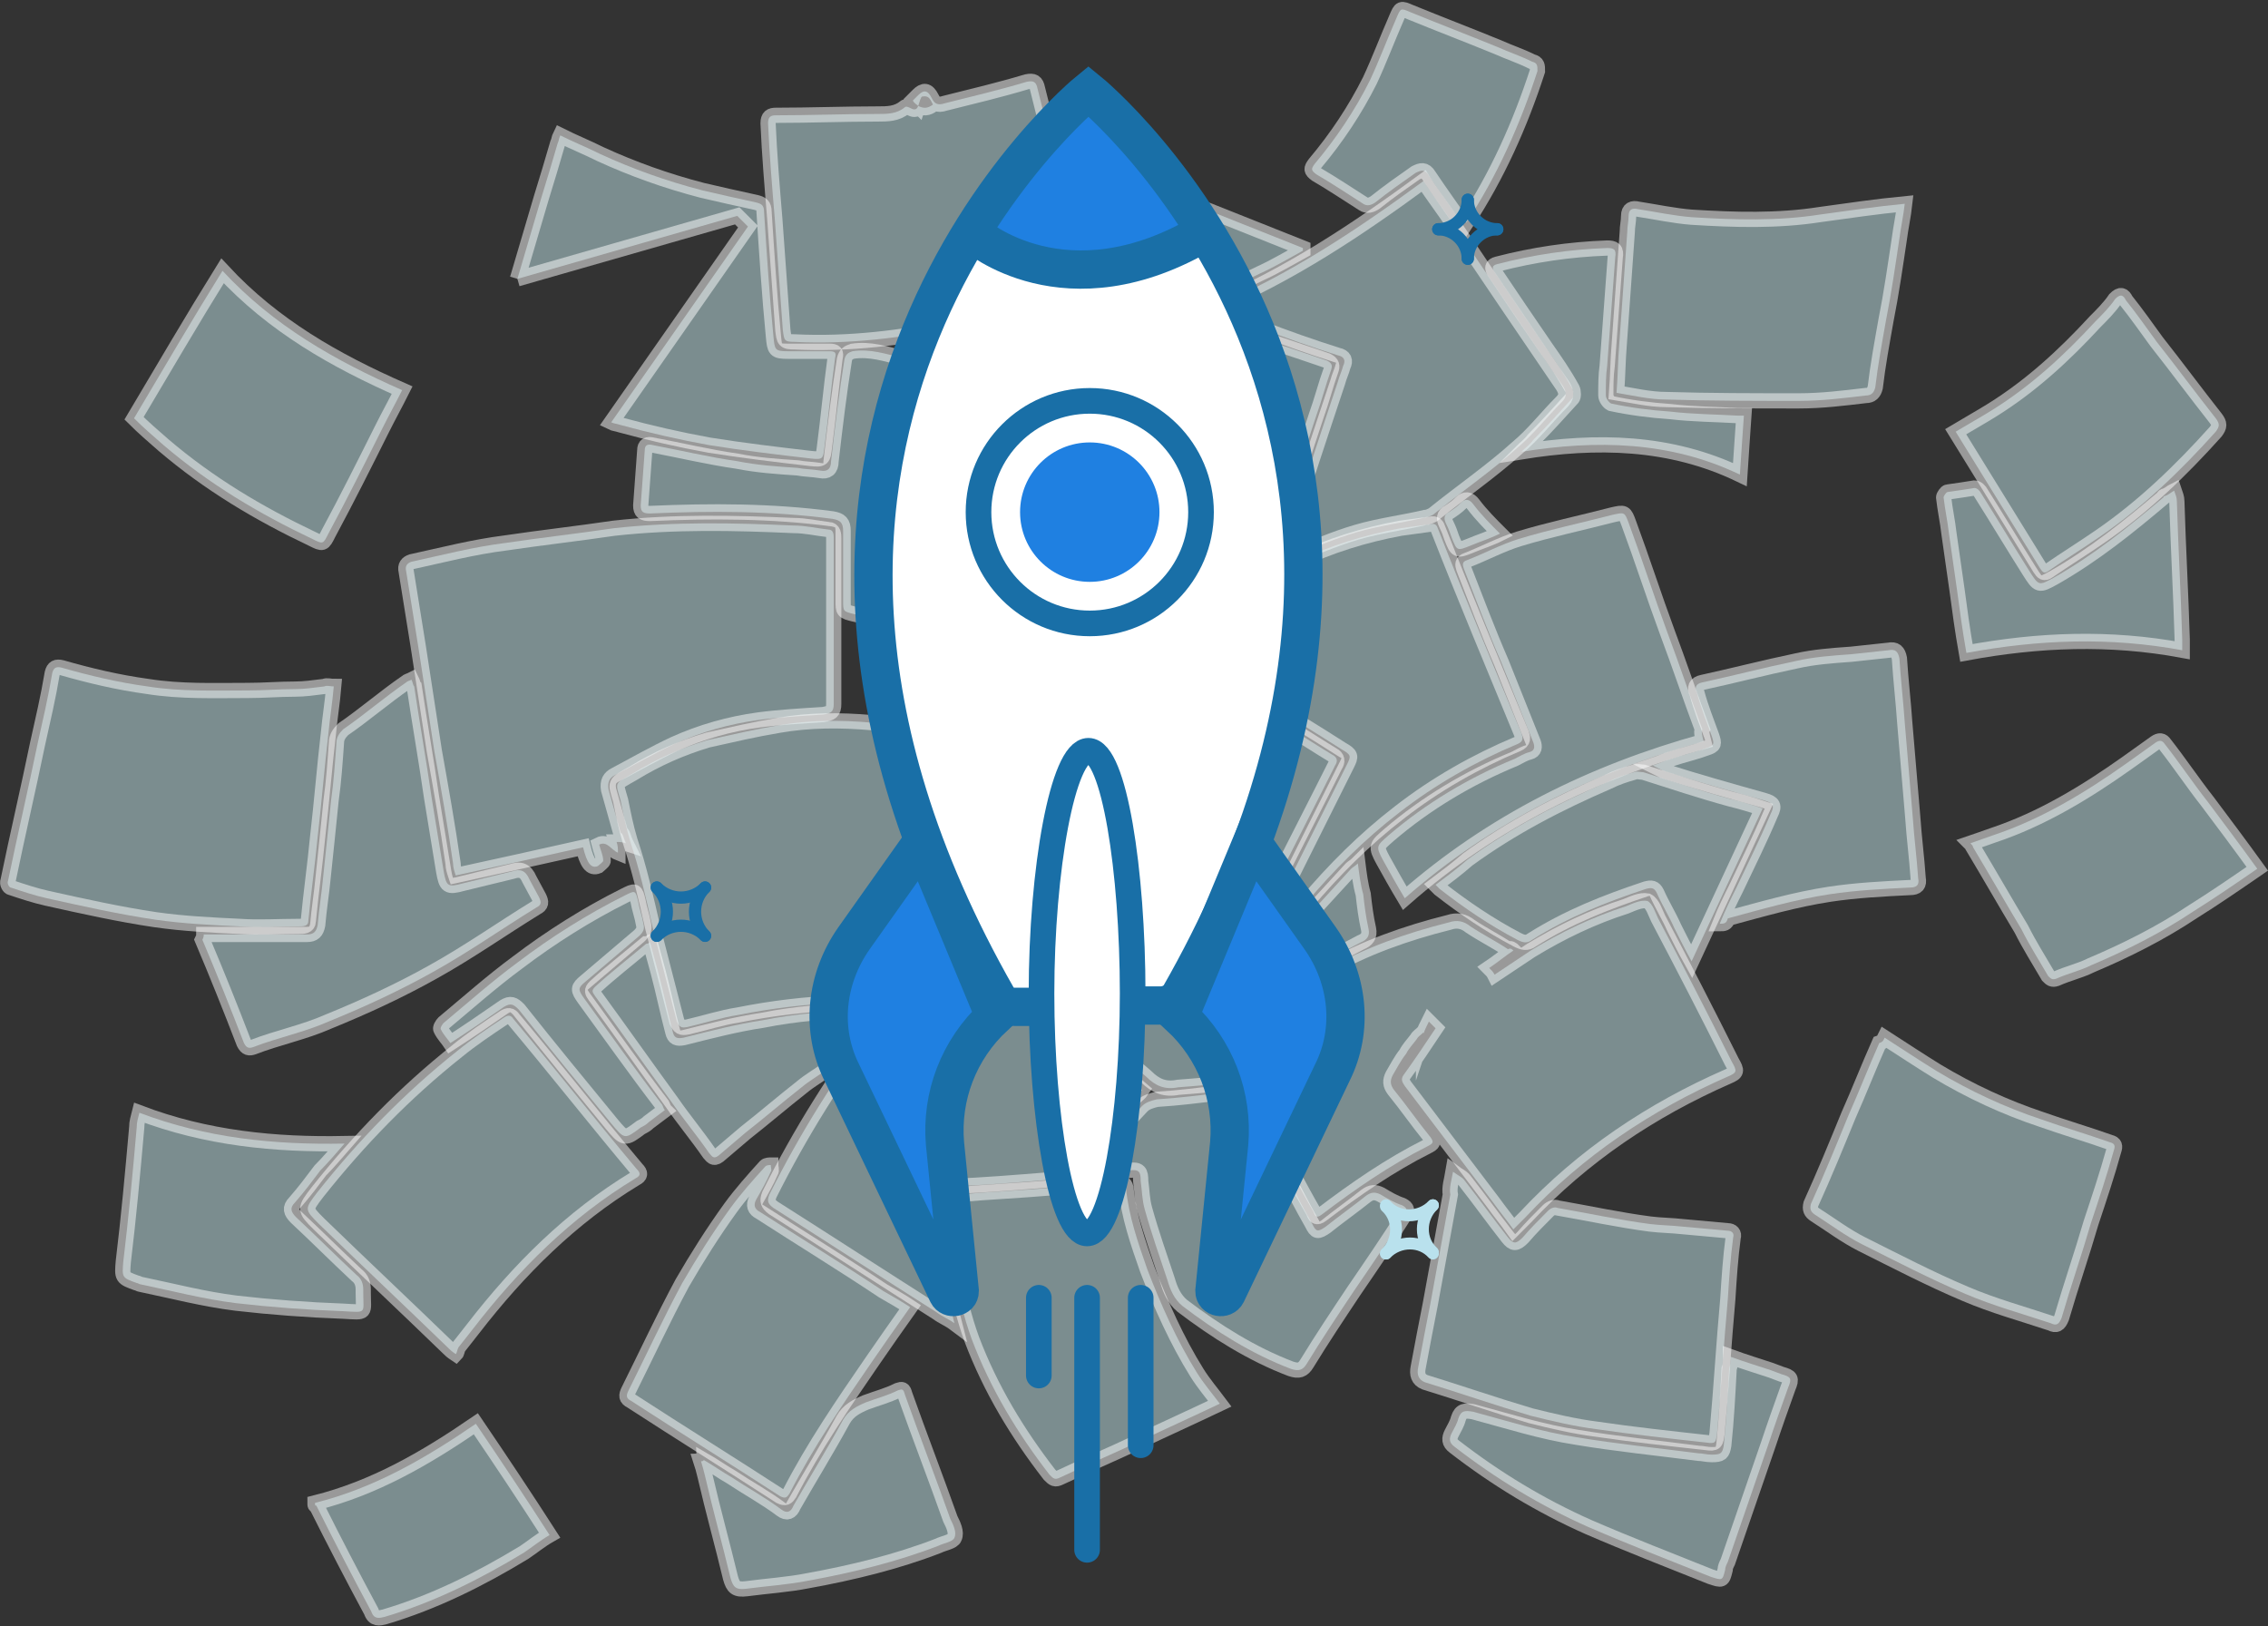 <?xml version="1.0" encoding="utf-8"?>
<!-- Generator: Adobe Illustrator 23.0.4, SVG Export Plug-In . SVG Version: 6.00 Build 0)  -->
<svg version="1.1" id="Layer_1" xmlns="http://www.w3.org/2000/svg" xmlns:xlink="http://www.w3.org/1999/xlink" x="0px" y="0px"
	 viewBox="0 0 169.2 121.3" style="enable-background:new 0 0 169.2 121.3;" xml:space="preserve">
<rect x="0" y="0" width="169.2" height="121.3" fill="#333333" stroke="none"/>
<style type="text/css">
	.st0{opacity:0.5;fill:#C5E9EC;stroke:#FFFFFF;stroke-width:1.135;stroke-miterlimit:10;enable-background:new    ;}
	.st1{fill:none;stroke:#B9E1ED;stroke-width:0.889;stroke-linecap:round;stroke-linejoin:round;}
	.st2{fill:#FFFFFF;}
	.st3{fill:#1F80E1;}
	.st4{fill:none;stroke:#196FA7;stroke-width:0.912;stroke-linecap:round;stroke-linejoin:round;}
	.st5{fill:none;stroke:#196FA7;stroke-width:2.856;stroke-miterlimit:10;}
	.st6{fill:#FFFFFF;stroke:#196FA7;stroke-width:1.912;stroke-miterlimit:10;}
	.st7{fill:none;stroke:#196FA7;stroke-width:1.912;stroke-miterlimit:10;}
	.st8{fill:none;stroke:#196FA7;stroke-width:1.912;stroke-linecap:round;stroke-linejoin:round;stroke-miterlimit:10;}
</style>
<g>
	<path class="st0" d="M46.7,62.9c-0.3-0.1-0.5-0.1-0.7-0.1c0.1,0.3,0.1,0.5,0.1,0.8c-0.5-0.2-0.8-0.9-1.4-0.6
		c0.1,0.4,0.3,0.8,0.3,1.2c0,0.1-0.3,0.3-0.4,0.4c-0.5,0.2-0.8-0.2-1.1-1.4c-3.1,0.7-6.3,1.4-9.5,2.1c-0.1-0.3-0.2-0.6-0.2-0.9
		c-0.4-2.8-0.9-5.6-1.4-8.4c-0.4-2.6-0.8-5.2-1.2-7.8c-0.3-1.9-0.6-3.7-0.9-5.6c-0.1-0.4,0.1-0.6,0.4-0.7c2.3-0.5,4.6-1.1,7-1.4
		c2.7-0.4,5.4-0.7,8.1-1.1c4.5-0.5,9-0.4,13.4-0.2c0.9,0,1.7,0.2,2.6,0.3c0.4,0,0.4,0.4,0.4,0.7c0,1.5,0,3,0,4.5c0,2.6,0,5.2,0,7.8
		c0,0.6-0.2,0.7-0.8,0.8c-1.6,0.1-3.3,0.2-4.8,0.4c-2.2,0.3-4.3,0.9-6.3,1.8c-1.5,0.7-2.9,1.5-4.4,2.3c-0.4,0.2-0.6,0.5-0.5,1.1
		c0.3,1.1,0.6,2.1,0.9,3.2C46.5,62.2,46.5,62.5,46.7,62.9z"/>
	<path class="st0" d="M68.2,54.3c-0.4,0.7-0.7,1.3-1.1,1.8c-0.3,0.4-0.3,0.8,0.1,1.2c2.2,2.8,4.8,5.3,7.6,7.5
		c0.4,0.4,0.5,0.7,0.4,1.2c-0.4,3-0.7,5.9-1,8.9c-0.1,0.6-0.1,0.7-0.8,0.6c-3.5-0.5-7.1-0.8-10.7-0.7c-2.6,0.1-5.1,0.4-7.6,0.9
		c-1.3,0.2-2.5,0.6-3.8,0.9c-0.5,0.1-0.6,0-0.8-0.4c-0.6-2.3-1.2-4.7-1.8-7c-0.5-2.2-1-4.4-1.7-6.5c-0.3-1-0.5-2-0.7-3
		c-0.4-1.4-0.5-1.2,0.9-2c1.8-1.1,3.6-1.9,5.6-2.5c1.8-0.4,3.5-0.8,5.3-1.1c2.3-0.4,4.6-0.4,6.9-0.2C66.1,54,67.1,54.2,68.2,54.3z"
		/>
	<path class="st0" d="M112.9,70.9c-0.6,0.4-1.2,0.9-1.8,1.3c0.2,0.2,0.3,0.3,0.4,0.5c0.9-0.6,1.8-1.2,2.7-1.8
		c2.3-1.4,4.6-2.5,7.1-3.3c0.5-0.2,1.1-0.5,1.6-0.4c0.4,0.2,0.6,0.9,0.8,1.3c1.9,3.6,3.7,7.1,5.5,10.7c0.4,0.7,0.4,0.8-0.3,1.1
		c-5.7,2.5-10.8,5.9-15.1,10.5c-0.2,0.2-0.4,0.4-0.6,0.6c-0.1,0.1-0.2,0.2-0.3,0.3c-0.5-0.7-1-1.3-1.5-2c-2.2-2.9-4.4-5.8-6.6-8.7
		c-0.2-0.3-0.3-0.5-0.1-0.8c0.8-1.1,1.6-2.3,2.4-3.5c-0.1-0.1-0.2-0.2-0.5-0.5c-0.2,0.4-0.3,0.6-0.4,0.9c0,0,0,0,0-0.1
		c-0.2,0.2-0.4,0.3-0.5,0.5c-0.3,0.4-0.6,0.7-0.8,1.1c-0.4,0.5-0.7,1.1-1,1.6c-0.2,0.4-0.2,0.7,0.1,1.1c0.9,1.1,1.8,2.4,2.7,3.5
		c0.3,0.4,0.2,0.5-0.2,0.7c-2.8,1.4-5.4,3.2-7.9,5.1c-0.4,0.3-0.5,0.1-0.6-0.2c-1.1-1.9-2.1-3.9-3.2-5.8c-1-1.8-2-3.7-3-5.5
		c-0.2-0.4-0.2-0.7,0.1-1c2-2.4,4.4-4.3,7.1-5.8c2.8-1.6,5.9-2.7,9.1-3.5c0.6-0.2,1.1-0.1,1.6,0.3c0.9,0.6,1.9,1.1,2.8,1.7
		C112.7,70.7,112.8,70.8,112.9,70.9z"/>
	<path class="st0" d="M78.8,38.7c0.9,1,1.7,1.9,2.5,2.8c4.4,5.1,9.4,9.5,15.2,13c1,0.6,1.9,1.2,2.9,1.8c0.4,0.2,0.4,0.5,0.2,0.8
		c-1.4,2.8-2.8,5.5-4.2,8.3c-1.3,2.6-2.7,5.3-4,7.9C91.2,74,91,74,90.6,73.8c-1.9-0.9-3.9-1.8-5.7-2.8c-3.8-2.1-7.4-4.6-10.7-7.5
		c-2.3-2-4.5-4.1-6.4-6.5c-0.3-0.3-0.2-0.5,0-0.8c2.1-3.3,4.1-6.6,6.2-9.9c1.5-2.5,3.1-4.9,4.6-7.4C78.6,39,78.7,38.9,78.8,38.7z"/>
	<path class="st0" d="M24.9,51.2c-0.1,1.2-0.3,2.4-0.4,3.5c-0.3,2.6-0.5,5.1-0.8,7.7c-0.2,2.1-0.5,4.2-0.7,6.3
		c0,0.4-0.4,0.4-0.7,0.4c-1.5,0-3,0.1-4.4,0c-2.1-0.1-4.2-0.2-6.3-0.5c-2.7-0.4-5.4-1-8.1-1.6c-0.9-0.2-1.8-0.5-2.7-0.8
		c-0.1,0-0.3-0.3-0.2-0.5c0.7-3.4,1.5-6.8,2.2-10.2c0.4-1.8,0.8-3.5,1.1-5.3c0.1-0.4,0.3-0.5,0.7-0.4c2.1,0.6,4.2,1.1,6.4,1.4
		c2.5,0.4,5,0.3,7.5,0.3c1.2,0,2.3-0.1,3.5-0.1c0.7,0,1.4-0.1,2.2-0.2C24.4,51.1,24.6,51.2,24.9,51.2z"/>
	<path class="st0" d="M95.6,41.7c0.2-0.6,0.3-1,0.4-1.5c1.2-3.9,2.5-7.8,3.8-11.7c0.1-0.4,0.3-0.8,0.4-1.2c0.2-0.4,0.1-0.7-0.4-0.8
		c-1.9-0.6-3.9-1.3-5.7-2c-1.2-0.4-2.4-1-3.6-1.6c5.7-2.4,10.8-5.8,15.7-9.4c0.7,1.1,1.5,2.1,2.2,3.2c2.7,4,5.4,8,8.2,12.1
		c0.3,0.5,0.3,0.8-0.1,1.2c-1.1,1.1-2.1,2.4-3.3,3.4c-2,1.8-4.2,3.3-6.3,5c-0.2,0.1-0.4,0.2-0.6,0.2c-1.7,0.4-3.4,0.6-5.1,1.1
		c-1.7,0.5-3.3,1.2-5,1.9C95.9,41.6,95.8,41.7,95.6,41.7z"/>
	<path class="st0" d="M71.2,98.7c-0.4-0.3-0.9-0.5-1.3-0.8c-4.1-2.6-8.1-5.2-12.2-7.8c-0.4-0.3-0.5-0.5-0.3-1c2.3-4.6,5-8.9,8.1-13
		c0.3-0.4,0.7-0.6,1.2-0.5c2.2,0.3,4.5,0.5,6.7,0.7c0.2,0,0.4,0,0.6,0.1c0.4,0.1,0.6-0.1,0.6-0.5c0.1-0.8,0.2-1.7,0.3-2.5
		c0-0.2,0.1-0.3,0.1-0.6c3.4,2.9,6.8,5.6,10.2,8.5c-0.2,0.3-0.4,0.4-0.6,0.6c-1.7,1.9-3.4,3.8-5.2,5.6c-0.3,0.3-0.7,0.4-1.1,0.5
		c-2.5,0.2-4.9,0.4-7.4,0.5c-0.8,0.1-0.9,0.1-1,1C70.2,92.5,70.4,95.6,71.2,98.7z"/>
	<path class="st0" d="M108.4,87.4c0.4,0.3,0.7,0.4,0.9,0.7c1.1,1.4,2.1,2.8,3.2,4.2c0.4,0.5,0.6,0.5,1.1,0c0.6-0.7,1.2-1.3,1.9-2
		c0.2-0.2,0.5-0.3,0.7-0.2c2.3,0.4,4.6,0.9,6.9,1.2c0.8,0.1,1.6,0.1,2.5,0.2c1.1,0.1,2.2,0.2,3.3,0.3c0.3,0,0.5,0.2,0.4,0.5
		c-0.2,1.5-0.3,3-0.4,4.6c-0.3,3.3-0.5,6.7-0.8,10c-0.1,0.7-0.1,0.8-0.8,0.7c-2.7-0.3-5.5-0.6-8.2-1c-1.6-0.2-3.3-0.6-4.9-1
		c-2.7-0.8-5.3-1.7-7.9-2.5c-0.5-0.2-0.6-0.6-0.5-1.1c0.3-1.6,0.6-3.2,0.9-4.7c0.5-2.7,1-5.5,1.5-8.2
		C108.1,88.6,108.3,88,108.4,87.4z"/>
	<path class="st0" d="M38.6,20.8c0.6-2,1.2-4.1,1.8-6.1c0.4-1.3,0.8-2.6,1.2-4c0.1-0.2,0.1-0.4,0.2-0.6c1,0.5,2,0.9,3,1.4
		c2.4,1.1,4.9,2,7.6,2.7c1.3,0.3,2.6,0.6,4,0.9c0.4,0.1,0.6,0.2,0.6,0.7c0.2,3.1,0.4,6.2,0.7,9.3c0.1,1,0.1,1.1,1.1,1.1
		c1,0,2.1,0,3.1,0c0.4,0,0.5,0.1,0.4,0.5c-0.3,2.2-0.5,4.4-0.8,6.7c-0.1,0.8-0.1,0.9-1,0.8c-2.6-0.3-5.1-0.6-7.6-1
		c-2.2-0.4-4.4-0.9-6.6-1.5c-0.3-0.1-0.5-0.1-0.7-0.2l10.2-14.6L55,16.1L38.6,20.8"/>
	<path class="st0" d="M127.1,55.3c-8.3,2.3-15.8,6-22.3,11.7c-0.6-1-1.1-1.9-1.6-2.8c-0.6-1.1-0.5-1.1,0.4-1.9
		c2.8-2.4,6-4.3,9.4-5.7c0.4-0.2,0.7-0.4,1.1-0.5s0.4-0.4,0.3-0.7c-0.8-2-1.6-4-2.4-6c-1-2.3-1.9-4.7-2.8-7
		c-0.1-0.3-0.1-0.5,0.2-0.6c1.3-0.5,2.6-1.2,3.9-1.6c2.3-0.7,4.7-1.2,7-1.8c0.9-0.2,0.9-0.2,1.2,0.6c1,2.7,1.9,5.5,2.9,8.2
		c0.9,2.4,1.7,4.8,2.6,7.2C126.9,54.6,127,54.9,127.1,55.3z"/>
	<path class="st0" d="M81.1,17.8c0.8,0.6,1.5,1.1,2.2,1.7c2.7,2.1,5.7,3.8,8.9,5c2.2,0.9,4.5,1.6,6.8,2.4c0.4,0.2,0.4,0.4,0.3,0.7
		c-0.4,1.1-0.7,2.3-1.1,3.4c-0.9,2.7-1.8,5.5-2.6,8.2c-0.3,0.8-0.5,1.6-0.8,2.4c-0.1,0.4-0.4,0.7-0.7,0.9c-1.4,1.1-2.9,2.1-4.3,3.1
		c-0.2,0.2-0.5,0.3-0.8,0.2c-1.3-0.4-2.7-0.8-3.9-1.5c-0.7-0.4-1.3-1.2-1.9-1.8c-1.3-1.5-2.6-3-3.9-4.4c-0.5-0.6-0.6-0.6-1.1,0.1
		c-0.4,0.6-0.8,1.2-1.1,1.8c-0.2,0.3-0.3,0.3-0.6,0.1c-1.1-0.8-2.2-1.5-3.3-2.2c-0.2-0.1-0.3-0.4-0.3-0.7c0.5-2.6,1-5.2,1.5-7.8
		c0.2-0.9,0.2-1-0.7-1.3c-1.1-0.4-2.2-0.9-3.3-1.2c-0.6-0.2-0.7-0.3-0.4-0.9c0.2-0.5,0.6-0.7,1.1-0.8c3.5-0.6,6.9-1.6,10.2-2.7
		c0.5-0.2,0.7-0.5,0.5-1c-0.3-1-0.5-2-0.8-3C81.1,18.3,81.1,18.2,81.1,17.8z"/>
	<path class="st0" d="M140.6,77.4c1.4,0.9,2.6,1.7,3.9,2.5c2.5,1.5,5.1,2.7,7.8,3.6c1.7,0.6,3.4,1.1,5.1,1.7
		c0.4,0.1,0.4,0.3,0.3,0.6c-0.5,1.8-1.1,3.6-1.7,5.4c-0.7,2.4-1.5,4.7-2.2,7.1c-0.2,0.5-0.4,0.6-0.8,0.4c-2.1-0.7-4.3-1.3-6.4-2.2
		c-2.6-1.1-5.1-2.4-7.7-3.7c-1.2-0.6-2.4-1.5-3.5-2.2c-0.3-0.2-0.4-0.4-0.3-0.8c1-2.2,1.9-4.4,2.8-6.6c0.8-1.8,1.5-3.6,2.3-5.4
		C140.5,77.7,140.5,77.6,140.6,77.4z"/>
	<path class="st0" d="M68.5,7.9c-0.1-0.1-0.3-0.2-0.4-0.4c0.2-0.2,0.3-0.3,0.4-0.4c0.4-0.4,0.7-0.4,1,0.2c0.2,0.4,0.4,0.6,1,0.4
		c2-0.5,4.1-1,6.1-1.6c0.5-0.1,0.7,0,0.8,0.5c0.6,2.5,1.3,4.9,1.9,7.4c0.6,2.4,1.2,4.8,1.9,7.2c0.1,0.4,0,0.5-0.4,0.6
		c-1.8,0.5-3.5,1.1-5.3,1.6c-1.4,0.4-2.9,0.7-4.3,1c-3.9,0.8-7.9,1.3-11.9,1.1c-0.8,0-0.8-0.1-0.9-0.9c-0.2-2.8-0.4-5.6-0.6-8.3
		c-0.2-2.4-0.4-4.8-0.5-7.1c0-0.5,0.2-0.6,0.6-0.6c2.5,0,5.1-0.1,7.6-0.1c0.7,0,1.4,0,2-0.5c0.1-0.1,0.3,0,0.5,0.1
		C68.2,8.2,68.4,8.2,68.5,7.9c0.4,0.2,0.7,0.2,1.1-0.1c-0.2-0.4-0.3-0.7-0.8-0.6C68.7,7.2,68.6,7.6,68.5,7.9z"/>
	<path class="st0" d="M15.2,69.7c0.8,0,1.5,0,2.3,0c1.8,0,3.6,0,5.4,0c0.5,0,0.7-0.2,0.8-0.7c0.1-1.2,0.3-2.4,0.4-3.5
		c0.2-1.9,0.4-3.8,0.6-5.8c0.2-1.4,0.3-2.9,0.4-4.3c0-0.4,0.2-0.7,0.5-1c1.6-1.1,3.1-2.4,4.7-3.5c0.1-0.1,0.2-0.1,0.4-0.2
		c0.1,0.2,0.1,0.4,0.2,0.5c0.4,2.7,0.9,5.5,1.3,8.3c0.3,1.8,0.6,3.7,0.9,5.5c0.2,1.1,0.3,1.2,1.4,0.9c1.2-0.3,2.5-0.6,3.7-0.9
		c0.6-0.2,1-0.1,1.3,0.6c0.2,0.4,0.5,0.9,0.7,1.3c0.2,0.4,0.2,0.6-0.2,0.8c-2.6,1.6-5,3.3-7.7,4.8c-2.5,1.4-5.1,2.6-7.8,3.7
		c-1.8,0.8-3.8,1.2-5.6,1.9c-0.3,0.1-0.5,0.1-0.7-0.3c-1-2.6-2-5.1-3.1-7.7C15.2,69.9,15.2,69.8,15.2,69.7z"/>
	<path class="st0" d="M67.9,97.5c-1,1.4-1.9,2.7-2.8,4c-2.2,3.2-4.4,6.4-6.2,9.9c-0.2,0.3-0.3,0.4-0.7,0.2
		c-3.7-2.4-7.4-4.7-11.1-7.1c-0.4-0.2-0.4-0.4-0.2-0.8c1.3-2.6,2.6-5.4,4-8c1.1-1.9,2.3-3.8,3.6-5.6c0.8-1.1,1.7-2.1,2.6-3.1
		c0.1-0.1,0.3-0.1,0.4-0.1c0,0.2,0.1,0.4,0,0.5c-0.3,0.7-0.7,1.4-1.1,2.1c-0.2,0.4-0.1,0.7,0.3,0.9c3.1,2,6.2,3.9,9.2,5.9
		C66.6,96.7,67.3,97.1,67.9,97.5z"/>
	<path class="st0" d="M80.4,87.7c0.5-0.7,1-1.2,1.5-1.8c1.1-1.1,2.2-2.2,3.3-3.4c0.3-0.3,0.7-0.4,1.1-0.5c1.6-0.1,3.2-0.3,4.8-0.5
		c1-0.1,1.3-0.1,2,1c0.9,1.5,1.7,3.1,2.6,4.7c0.7,1.3,1.4,2.7,2.2,4.1c0.3,0.6,0.4,0.6,1,0.2c1-0.8,2-1.5,3-2.3
		c0.4-0.3,0.7-0.3,1.1-0.1c0.5,0.3,1,0.6,1.6,0.8c0.4,0.2,0.4,0.4,0.2,0.7c-1.2,1.9-2.5,3.8-3.8,5.7c-1.2,1.8-2.4,3.6-3.5,5.4
		c-0.3,0.5-0.6,0.6-1.2,0.4c-2.9-1.1-5.6-2.8-8.1-4.7c-0.6-0.5-0.9-1.2-1.1-1.9c-0.6-1.8-1.2-3.5-1.7-5.3c-0.2-0.7-0.2-1.4-0.3-2.1
		c0-0.7-0.1-0.9-0.9-0.8c-0.9,0.1-1.9,0.2-2.8,0.3C80.8,87.7,80.7,87.7,80.4,87.7z"/>
	<path class="st0" d="M70.1,47.6c-0.9-0.3-1.7-0.5-2.5-0.8c-1.3-0.4-2.6-0.7-3.9-1c-0.8-0.2-0.8-0.2-0.8-1c0-1.8,0-3.5,0-5.2
		c0-0.6-0.2-0.8-0.8-0.9c-4.5-0.6-9.1-0.6-13.6-0.4c-0.5,0-0.7-0.1-0.7-0.6c0.1-1.4,0.2-2.7,0.3-4.1c0-0.4,0.2-0.5,0.6-0.4
		c2.1,0.4,4.2,0.9,6.3,1.2c1.5,0.3,3,0.4,4.5,0.5c0.5,0.1,1.1,0.1,1.7,0.2c0.5,0.1,0.8-0.1,0.8-0.7c0.3-2.6,0.6-5.1,1-7.6
		c0.1-0.4,0.3-0.5,0.6-0.6c1.3-0.2,2.5,0.2,3.7,0.5c1.9,0.6,3.9,1.3,5.8,2c0.5,0.2,0.6,0.4,0.5,1c-0.5,2.2-0.9,4.4-1.3,6.6
		c-0.4,2.1-0.8,4.1-1.2,6.3c-0.3,1.4-0.5,2.9-0.8,4.3C70.3,47,70.2,47.3,70.1,47.6z"/>
	<path class="st0" d="M96.9,68c-0.4-0.4-0.7-0.8-0.9-1.2c-0.1-0.2-0.1-0.6,0-0.8c1.5-3,3-6,4.5-9c0.3-0.6,0.3-0.7-0.4-1.1
		c-2-1.3-4.1-2.5-6.1-3.9c-1.7-1.2-3.3-2.5-5-3.8c-0.4-0.3-0.4-0.5,0-0.9c2.2-2.2,4.8-4,7.7-5.4c2.5-1.2,5.1-2,7.8-2.5
		c0.7-0.1,1.5-0.2,2.2-0.3c0.4-0.1,0.5,0.1,0.6,0.4c2,5.1,4.1,10.1,6.2,15.2c0.1,0.3,0.2,0.6-0.3,0.8c-3.1,1.3-6.1,3-8.8,5.1
		c-2.6,2-4.9,4.3-7,6.8C97.2,67.6,97.1,67.8,96.9,68z"/>
	<path class="st0" d="M10,31.2c2.2-3.7,4.3-7.3,6.6-11c3.8,4.1,8.4,6.7,13.4,8.9c-0.5,1-1,1.9-1.5,2.9c-1.3,2.6-2.6,5.2-4,7.8
		c-0.4,0.8-0.4,0.8-1.2,0.4c-4-1.9-7.7-4.1-11.1-7C11.4,32.5,10.7,31.9,10,31.2z"/>
	<path class="st0" d="M142.1,15.2c-0.1,0.9-0.3,1.8-0.4,2.6c-0.3,2-0.6,4.1-1,6.1c-0.3,1.7-0.6,3.3-0.8,5c-0.1,0.4-0.3,0.6-0.7,0.6
		c-1.7,0.2-3.3,0.4-5,0.4c-3.3,0-6.6,0-9.9-0.1c-1.2,0-2.5-0.3-3.7-0.5c0.1-1.3,0.1-2.4,0.2-3.6c0.2-2.8,0.4-5.6,0.6-8.4
		c0-0.4,0.1-0.8,0.1-1.2c0-0.5,0.3-0.6,0.7-0.5c1.3,0.2,2.7,0.5,4,0.6c3.2,0.2,6.4,0.3,9.6-0.2C138,15.7,140,15.4,142.1,15.2z"/>
	<path class="st0" d="M168.4,64.8c-1.6,1.1-3.2,2.2-4.8,3.2c-2.4,1.6-5,2.9-7.6,4c-0.8,0.4-1.7,0.6-2.6,1c-0.3,0.1-0.4,0-0.6-0.2
		c-0.7-1.2-1.4-2.3-2-3.5c-1.2-2-2.4-4.1-3.6-6.1c0-0.1-0.1-0.2-0.2-0.3c0.6-0.2,1.1-0.4,1.7-0.6c3.6-1.2,6.9-3.2,10-5.4
		c0.7-0.5,1.4-1,2.1-1.5c0.3-0.2,0.5-0.2,0.7,0.1c1.1,1.4,2.1,2.9,3.2,4.3C165.9,61.4,167.1,63,168.4,64.8z"/>
	<path class="st0" d="M128.3,68.9c0.4-1,0.8-1.8,1.2-2.6c0.9-1.9,1.8-3.7,2.6-5.6c0.3-0.6,0.2-0.8-0.5-1c-2.5-0.7-5-1.4-7.5-2.2
		c-0.2-0.1-0.4-0.2-0.8-0.4c0.6-0.2,1-0.4,1.4-0.5c0.9-0.3,1.8-0.5,2.6-0.8c0.6-0.2,0.6-0.3,0.4-0.9c-0.4-1.1-0.8-2.1-1.1-3.2
		c-0.2-0.4-0.1-0.7,0.4-0.8c2.3-0.5,4.6-1.1,7-1.6c1.3-0.3,2.7-0.4,4.1-0.5c0.9-0.1,1.9-0.2,2.8-0.3c0.5-0.1,0.7,0.1,0.8,0.6
		c0.1,1.6,0.3,3.3,0.4,4.8c0.2,2.4,0.4,4.7,0.6,7.1c0.1,1.5,0.3,3,0.4,4.5c0.1,0.5-0.1,0.7-0.6,0.7c-2,0.1-4,0.2-6,0.5
		c-2.6,0.4-5,1.1-7.6,1.8C128.8,68.9,128.6,68.9,128.3,68.9z"/>
	<path class="st0" d="M25.7,85.3c-0.7,0.8-1.2,1.4-1.8,2c-0.6,0.8-1.2,1.6-1.9,2.4c-0.4,0.4-0.3,0.7,0.1,1.1c1.5,1.4,3,2.9,4.5,4.3
		c0.4,0.3,0.5,0.7,0.5,1.1c0,0.1,0,0.1,0,0.2c0,1.6,0.3,1.5-1.5,1.4c-2.7-0.1-5.4-0.3-8-0.6c-2.4-0.3-4.7-0.9-7.1-1.4
		c-0.1,0-0.2-0.1-0.3-0.1c-1.1-0.4-1.1-0.4-1-1.6c0.4-3.3,0.7-6.6,1-10c0-0.4,0.1-0.7,0.2-1.1C15.4,84.9,20.5,85.4,25.7,85.3z"/>
	<path class="st0" d="M126.2,71.7c-0.5-0.9-0.9-1.7-1.3-2.5c-0.4-0.9-0.9-1.7-1.3-2.6c-0.2-0.4-0.4-0.4-0.8-0.3
		c-3,1-5.8,2.1-8.5,3.8c-0.4,0.3-0.7,0.2-1.1,0c-2.1-1.1-4-2.4-5.8-3.8c-0.1-0.1-0.1-0.1-0.3-0.3c0.8-0.6,1.6-1.2,2.4-1.9
		c3.3-2.4,6.8-4.2,10.5-5.8c0.6-0.3,1.2-0.5,1.9-0.7c0.2-0.1,0.5,0,0.7,0c2.2,0.7,4.3,1.4,6.5,2c0.8,0.2,1.5,0.4,2.4,0.7
		C129.7,64.2,128,67.8,126.2,71.7z"/>
	<path class="st0" d="M145.9,32.2c1-0.6,1.9-1.1,2.7-1.6c2.9-1.8,5.4-4.1,7.7-6.6c0.5-0.5,1.1-1.1,1.5-1.7c0.4-0.4,0.6-0.3,0.8,0.1
		c0.8,1,1.5,2,2.3,3.1c1.5,1.9,2.9,3.8,4.4,5.7c0.3,0.4,0.3,0.6,0,1c-2.6,2.9-5.4,5.6-8.6,7.8c-1.3,0.9-2.6,1.7-3.9,2.6
		c-0.3,0.2-0.4,0.1-0.6-0.2C150.1,39,148,35.6,145.9,32.2z"/>
	<path class="st0" d="M129.1,101.2c1.1,0.4,2.1,0.7,3,1c0.3,0.1,0.5,0.2,0.8,0.3c0.7,0.2,0.8,0.3,0.5,1c-0.5,1.4-1,2.8-1.5,4.3
		c-1,2.9-2,5.8-3,8.7c-0.1,0.2-0.2,0.4-0.2,0.6c-0.2,0.8-0.2,0.8-1.1,0.5c-3-1.2-6.1-2.4-9.1-3.7c-3.6-1.6-6.9-3.6-10-6
		c-0.4-0.3-0.4-0.6-0.2-1c0.2-0.4,0.4-0.7,0.5-1.1c0.2-0.6,0.5-0.6,1.1-0.5c2.6,0.7,5.1,1.5,7.7,1.9c3,0.5,6,0.8,9.1,1.2
		c0.3,0,0.6,0.1,1,0.1c0.7,0,0.8-0.1,0.9-0.7c0.2-1.9,0.3-3.8,0.4-5.7C129.1,101.8,129.1,101.6,129.1,101.2z"/>
	<path class="st0" d="M34,101c-0.3-0.2-0.4-0.3-0.5-0.4c-3.2-3.1-6.5-6.2-9.7-9.3c-1.1-1.1-1.1-1.1-0.1-2.4
		c3.1-3.9,6.5-7.4,10.4-10.5c1.1-0.9,2.3-1.7,3.5-2.5c0.3-0.2,0.5-0.2,0.7,0.1c3.1,3.7,6.1,7.5,9.2,11.2c0.3,0.3,0.3,0.5-0.1,0.7
		c-4.8,2.9-8.7,6.8-12.1,11.2c-0.4,0.5-0.7,0.9-1.1,1.4C34.1,100.7,34.1,100.9,34,101z"/>
	<path class="st0" d="M52.5,108.9c0.7,0.4,1.4,0.9,2.1,1.3c1.2,0.8,2.5,1.5,3.7,2.4c0.4,0.3,0.7,0.2,0.9-0.3
		c1.2-2.1,2.5-4.2,3.7-6.4c0.4-0.7,1-1,1.7-1.3c0.8-0.3,1.6-0.5,2.4-0.9c0.3-0.1,0.4-0.1,0.5,0.3c1.1,3.1,2.3,6.2,3.4,9.3
		c0.2,0.4,0.5,1,0.3,1.4c-0.1,0.3-0.8,0.4-1.2,0.6c-3.1,1.2-6.4,2-9.7,2.6c-1.5,0.3-3.1,0.4-4.6,0.6c-0.8,0.1-1-0.1-1.2-0.8
		c-0.6-2.5-1.3-5-1.9-7.6c-0.1-0.4-0.2-0.8-0.3-1.1C52.5,109,52.5,108.9,52.5,108.9z"/>
	<path class="st0" d="M109.1,16.7c-0.9-1.3-1.7-2.4-2.5-3.6c-0.3-0.5-0.6-0.4-1-0.2c-1,0.7-2,1.4-3,2.2c-0.3,0.2-0.6,0.3-0.9,0.1
		c-1.1-0.7-2.3-1.5-3.5-2.2c-0.4-0.3-0.4-0.4-0.1-0.8c1.6-1.9,3-4,4.1-6.2c0.7-1.5,1.3-3.1,2-4.7c0.3-0.7,0.3-0.7,1-0.4
		c2.2,0.9,4.3,1.7,6.5,2.6c0.9,0.4,1.8,0.7,2.6,1.1c0.4,0.1,0.4,0.3,0.4,0.7c-1.3,4-3,7.8-5.3,11.3
		C109.3,16.4,109.2,16.5,109.1,16.7z"/>
	<path class="st0" d="M92,80.7c-1.5,0.2-2.8,0.3-4.1,0.4c-1,0.2-1.7-0.1-2.4-0.8c-2.3-2-4.6-3.9-6.9-5.8c-0.2-0.2-0.4-0.4-0.4-0.7
		c-0.1-2-0.2-4-0.2-6c0-0.1,0-0.2,0-0.4c0.7,0.4,1.3,0.9,1.9,1.3c3,2.1,6.2,3.9,9.6,5.3c0.5,0.2,1,0.4,1.5,0.6
		c0.4,0.2,0.6,0.1,0.8-0.3c0.9-1.8,1.8-3.6,2.7-5.4c0.3-0.5,0.5-1.1,0.9-1.7c0.4,0.4,0.7,0.8,1,1.2c0.5,0.6,0.6,0.6,1.1,0
		c1.1-1.2,2.2-2.4,3.3-3.6c0.1-0.1,0.3-0.2,0.5-0.4c0.1,0.8,0.2,1.6,0.4,2.3c0.1,0.9,0.2,1.7,0.4,2.6c0.1,0.5-0.1,0.8-0.6,1
		c-1.5,0.8-3.1,1.6-4.5,2.5c-2.1,1.4-4,3.1-5.6,5c-0.3,0.4-0.4,0.7-0.1,1.2C91.4,79.5,91.6,80.1,92,80.7z"/>
	<path class="st0" d="M91,104.7c-2.1,1-4.1,1.9-6.2,2.9c-1.9,0.9-3.8,1.7-5.7,2.6c-0.4,0.2-0.5,0.1-0.8-0.2
		c-2.4-3.1-4.4-6.4-5.8-10.1c-1.2-3.3-1.6-6.7-1.6-10.2c0-0.4,0.2-0.6,0.6-0.6c2.3-0.2,4.6-0.3,6.9-0.5c1.6-0.1,3.3-0.3,4.9-0.4
		c0.4,0,0.6,0,0.7,0.4c0.2,2.1,0.9,4.1,1.6,6.1c1,2.6,2.2,5.3,3.7,7.7C89.8,103.2,90.4,103.9,91,104.7z"/>
	<path class="st0" d="M146.7,48.7c-0.3-1.7-0.5-3.2-0.7-4.7c-0.2-1.4-0.4-2.8-0.6-4.2c-0.1-0.9-0.3-1.8-0.4-2.7
		c0-0.1,0.2-0.4,0.3-0.4c0.7-0.1,1.4-0.2,2-0.3c0.2,0,0.4,0.2,0.5,0.4c1.2,1.9,2.4,3.9,3.6,5.8c0.7,1.1,0.7,1.1,1.8,0.5
		c3-1.7,5.6-3.8,8.2-6c0,0,0-0.1,0.1-0.1c0.3-0.1,0.5-0.3,0.7-0.4c0.1,0.3,0.2,0.5,0.2,0.8c0.1,3.4,0.3,6.9,0.4,10.3
		c0,0.3,0,0.5,0,0.8C157.4,47.5,152.1,47.7,146.7,48.7z"/>
	<path class="st0" d="M23.5,112.1c4.4-1.1,8.2-3.3,12-5.9c1.9,2.8,3.7,5.5,5.5,8.3c-0.7,0.4-1.3,0.9-1.9,1.3
		c-3.3,2-6.7,3.7-10.4,4.8c-0.4,0.1-0.8,0.2-1-0.4c-1.4-2.6-2.8-5.3-4.1-7.9C23.5,112.3,23.5,112.3,23.5,112.1z"/>
	<path class="st0" d="M65.1,75.6c-0.6,0.9-1.3,1.6-1.7,2.4c-0.8,1.5-2.4,2.1-3.6,3.1c-1.4,1.1-2.8,2.3-4.2,3.4
		c-0.7,0.6-1.3,1.1-2,1.7c-0.4,0.3-0.5,0-0.7-0.2c-0.9-1.3-1.9-2.5-2.8-3.8c-1.9-2.6-3.8-5.3-5.7-7.9c-0.2-0.3-0.3-0.4,0-0.7
		c1.2-1.1,2.5-2.1,3.8-3.2c0,0,0.1,0,0.3-0.1c0.2,0.7,0.4,1.5,0.6,2.2c0.4,1.5,0.7,3,1.1,4.5c0.1,0.4,0.3,0.5,0.8,0.4
		c2-0.5,3.9-1,5.9-1.3c2.5-0.5,5-0.7,7.5-0.7C64.5,75.6,64.7,75.6,65.1,75.6z"/>
	<path class="st0" d="M130.1,31c-0.1,1.5-0.2,2.8-0.3,4.4c-5.2-2.5-10.7-2.6-16.3-1.7c0.3-0.3,0.6-0.5,0.9-0.9c1-1,1.9-2,2.9-3.1
		c0.1-0.1,0.1-0.5,0-0.7c-0.6-1.1-1.3-2.1-2-3.1c-1.3-1.9-2.6-3.8-3.8-5.6c-0.2-0.3-0.2-0.5,0.2-0.6c2.7-0.7,5.4-1.1,8.2-1.2
		c0.5,0,0.7,0.1,0.6,0.7c-0.2,2.7-0.4,5.4-0.6,8.1c-0.1,0.7-0.1,1.4-0.1,2.2c0,0.2,0.2,0.5,0.4,0.6c1.4,0.3,2.9,0.5,4.4,0.6
		c1.7,0.2,3.3,0.2,5,0.3C129.8,31,129.9,31,130.1,31z"/>
	<path class="st0" d="M49.6,82.8c-0.4,0.3-0.8,0.6-1.2,0.9c-0.2,0.2-0.4,0.3-0.6,0.4c-1.2,0.9-1.2,0.9-2.2-0.3
		c-2.3-2.8-4.6-5.6-6.9-8.5c-0.4-0.4-0.6-0.5-1.1-0.2c-1.3,0.9-2.6,1.8-4,2.7c-0.2-0.3-0.5-0.6-0.7-1c-0.1-0.1,0.1-0.4,0.2-0.5
		c1.8-1.5,3.6-3.1,5.5-4.5c2.5-1.9,5.2-3.6,8-5c0.8-0.4,0.8-0.4,1,0.4c0.1,0.6,0.3,1.1,0.4,1.7c0.1,0.4,0,0.6-0.3,0.9
		c-1.3,1.1-2.7,2.3-4,3.4c-0.6,0.5-0.6,0.6-0.1,1.3c1.9,2.6,3.8,5.3,5.8,7.9C49.5,82.6,49.5,82.7,49.6,82.8z"/>
	<path class="st0" d="M97.2,18.7c-1.1,0.6-2.1,1.2-3.2,1.7c-1.4,0.7-2.8,1.3-4.2,1.9c-0.2,0.1-0.5,0.1-0.6,0.1
		c-1.3-0.7-2.6-1.5-4-2.3c0.7-1.9,1.5-3.7,2.2-5.5c3.3,1.3,6.5,2.6,9.8,3.9C97.2,18.6,97.2,18.6,97.2,18.7z"/>
	<path class="st0" d="M72.7,38.6c0.4,0.3,0.8,0.5,1.1,0.8c0.7,0.5,1.4,1,2.2,1.4c0.4,0.2,0.4,0.4,0.2,0.7c-1.7,2.8-3.4,5.6-5.2,8.4
		c-0.1,0.2-0.5,0.4-0.7,0.4c-1.5,0-2.9-0.1-4.4-0.2c-0.2,0-0.4-0.2-0.4-0.4c-0.1-0.9-0.1-1.8-0.2-2.8c0.8,0.2,1.5,0.4,2.1,0.5
		c0.9,0.3,1.8,0.6,2.7,0.9c0.5,0.2,0.8,0,0.9-0.5c0.3-1.5,0.6-3.1,0.9-4.6C72.1,41.7,72.4,40.2,72.7,38.6z"/>
	<path class="st0" d="M76,66c0.8,0.4,1.3,0.9,1.3,1.9c0,1.6,0.1,3.2,0.1,4.8c0,0.3,0,0.5,0,0.8c-0.1,0-0.1,0.1-0.2,0.1
		c-0.7-0.5-1.3-1.1-1.9-1.7c-0.1-0.1-0.1-0.3-0.1-0.5c0.2-1.7,0.4-3.3,0.6-5C75.9,66.2,75.9,66.1,76,66z"/>
	<path class="st0" d="M111.9,39.8c-0.8,0.4-1.5,0.6-2.2,0.9c-1,0.4-1,0.4-1.4-0.6c-0.1-0.3-0.2-0.6-0.4-1c-0.2-0.4-0.2-0.7,0.2-0.9
		c0.3-0.2,0.6-0.4,0.9-0.7c0.3-0.3,0.6-0.3,0.9,0.1C110.5,38.4,111.2,39.1,111.9,39.8z"/>
	<path class="st0" d="M88.7,46.7c-0.6,0.8-0.6,0.8-1.2,0.2c-0.3-0.3-0.5-0.5-0.8-0.7c0-0.1,0.1-0.1,0.1-0.2
		C87.4,46.2,88,46.4,88.7,46.7z"/>
</g>
<g>
	<g>
		<path class="st1" d="M106.9,89.9L106.9,89.9c-1,1-2.6,1-3.5,0l0,0"/>
		<path class="st1" d="M106.9,89.9L106.9,89.9c-1,1-1,2.6,0,3.5l0,0"/>
		<path class="st1" d="M103.4,93.5L103.4,93.5c1-1,1-2.6,0-3.5l0,0"/>
		<path class="st1" d="M103.4,93.5L103.4,93.5c1-1,2.6-1,3.5,0l0,0"/>
	</g>
	<path class="st2" d="M77.5,75.1h-1.8c-0.6,0-1.1-0.3-1.3-0.7C50.2,32,81.2,6.8,81.2,6.8l0,0c0,0,31,25.1,6.8,67.5
		c-0.3,0.4-0.8,0.7-1.4,0.7h-2.2"/>
	<path class="st3" d="M72.7,17.5c0,0,6.8,6,17.2-0.2c-1.1-1.6-5.1-6.6-7.3-9.1c-0.7-0.8-2.3-0.8-2.9,0L72.7,17.5z"/>
	<g>
		<path class="st4" d="M109.5,14.9L109.5,14.9c0,1.2-1,2.2-2.2,2.2l0,0"/>
		<path class="st4" d="M109.5,14.9L109.5,14.9c0,1.2,1,2.2,2.2,2.2l0,0"/>
		<path class="st4" d="M109.5,19.3L109.5,19.3c0-1.2-1-2.2-2.2-2.2l0,0"/>
		<path class="st4" d="M109.5,19.3L109.5,19.3c0-1.2,1-2.2,2.2-2.2l0,0"/>
	</g>
	<g>
		<path class="st4" d="M52.6,66.2L52.6,66.2c-1,1-2.6,1-3.6,0l0,0"/>
		<path class="st4" d="M52.6,66.2L52.6,66.2c-1,1-1,2.6,0,3.6l0,0"/>
		<path class="st4" d="M49,69.8L49,69.8c1-1,1-2.6,0-3.6l0,0"/>
		<path class="st4" d="M49,69.8L49,69.8c1-1,2.6-1,3.6,0l0,0"/>
	</g>
	<path class="st5" d="M77.5,75.1h-1.8c-0.6,0-1.1-0.3-1.3-0.7C50.2,32,81.2,6.8,81.2,6.8l0,0c0,0,31,25.1,6.8,67.5
		c-0.3,0.4-0.8,0.7-1.4,0.7h-2.2"/>
	<path class="st3" d="M68.8,62.8L63.7,70c-2.1,3-2.5,6.8-0.9,10l7.9,16.5c0.2,0.4,0.9,0.3,0.9-0.2l-1.1-11c-0.3-3.5,1-7,3.7-9.5l0,0
		L68.8,62.8z"/>
	<path class="st3" d="M93.4,64l5.1,6c2.1,3,2.5,6.8,0.9,10l-7.9,16.5c-0.2,0.4-0.9,0.3-0.9-0.2l1.1-11c0.3-3.5-1-5.8-3.7-8.4l0-1.2
		L93.4,64z"/>
	<path class="st5" d="M68.8,62.8L63.7,70c-2.1,3-2.5,6.8-0.9,10l7.9,16.5c0.2,0.4,0.9,0.3,0.9-0.2l-1.1-11c-0.3-3.5,1-7,3.7-9.5l0,0
		L68.8,62.8z"/>
	<path class="st5" d="M93.4,62.8l5.1,7.2c2.1,3,2.5,6.8,0.9,10l-7.9,16.5c-0.2,0.4-0.9,0.3-0.9-0.2l1.1-11c0.3-3.5-1-7-3.7-9.5l0,0
		L93.4,62.8z"/>
	<path class="st6" d="M84.5,74.1c0,9.2-1.5,17.9-3.4,17.9s-3.4-8.6-3.4-17.9S79.3,56,81.2,56S84.5,64.9,84.5,74.1z"/>
	<path class="st5" d="M72.7,17.5c0,0,6.8,6,17.2-0.2"/>
	<circle class="st7" cx="81.3" cy="38.2" r="8.3"/>
	<circle class="st3" cx="81.3" cy="38.2" r="5.2"/>
	<line class="st8" x1="77.5" y1="96.8" x2="77.5" y2="102.6"/>
	<line class="st8" x1="81.1" y1="96.8" x2="81.1" y2="115.6"/>
	<line class="st8" x1="85.1" y1="96.8" x2="85.1" y2="107.8"/>
</g>
</svg>
